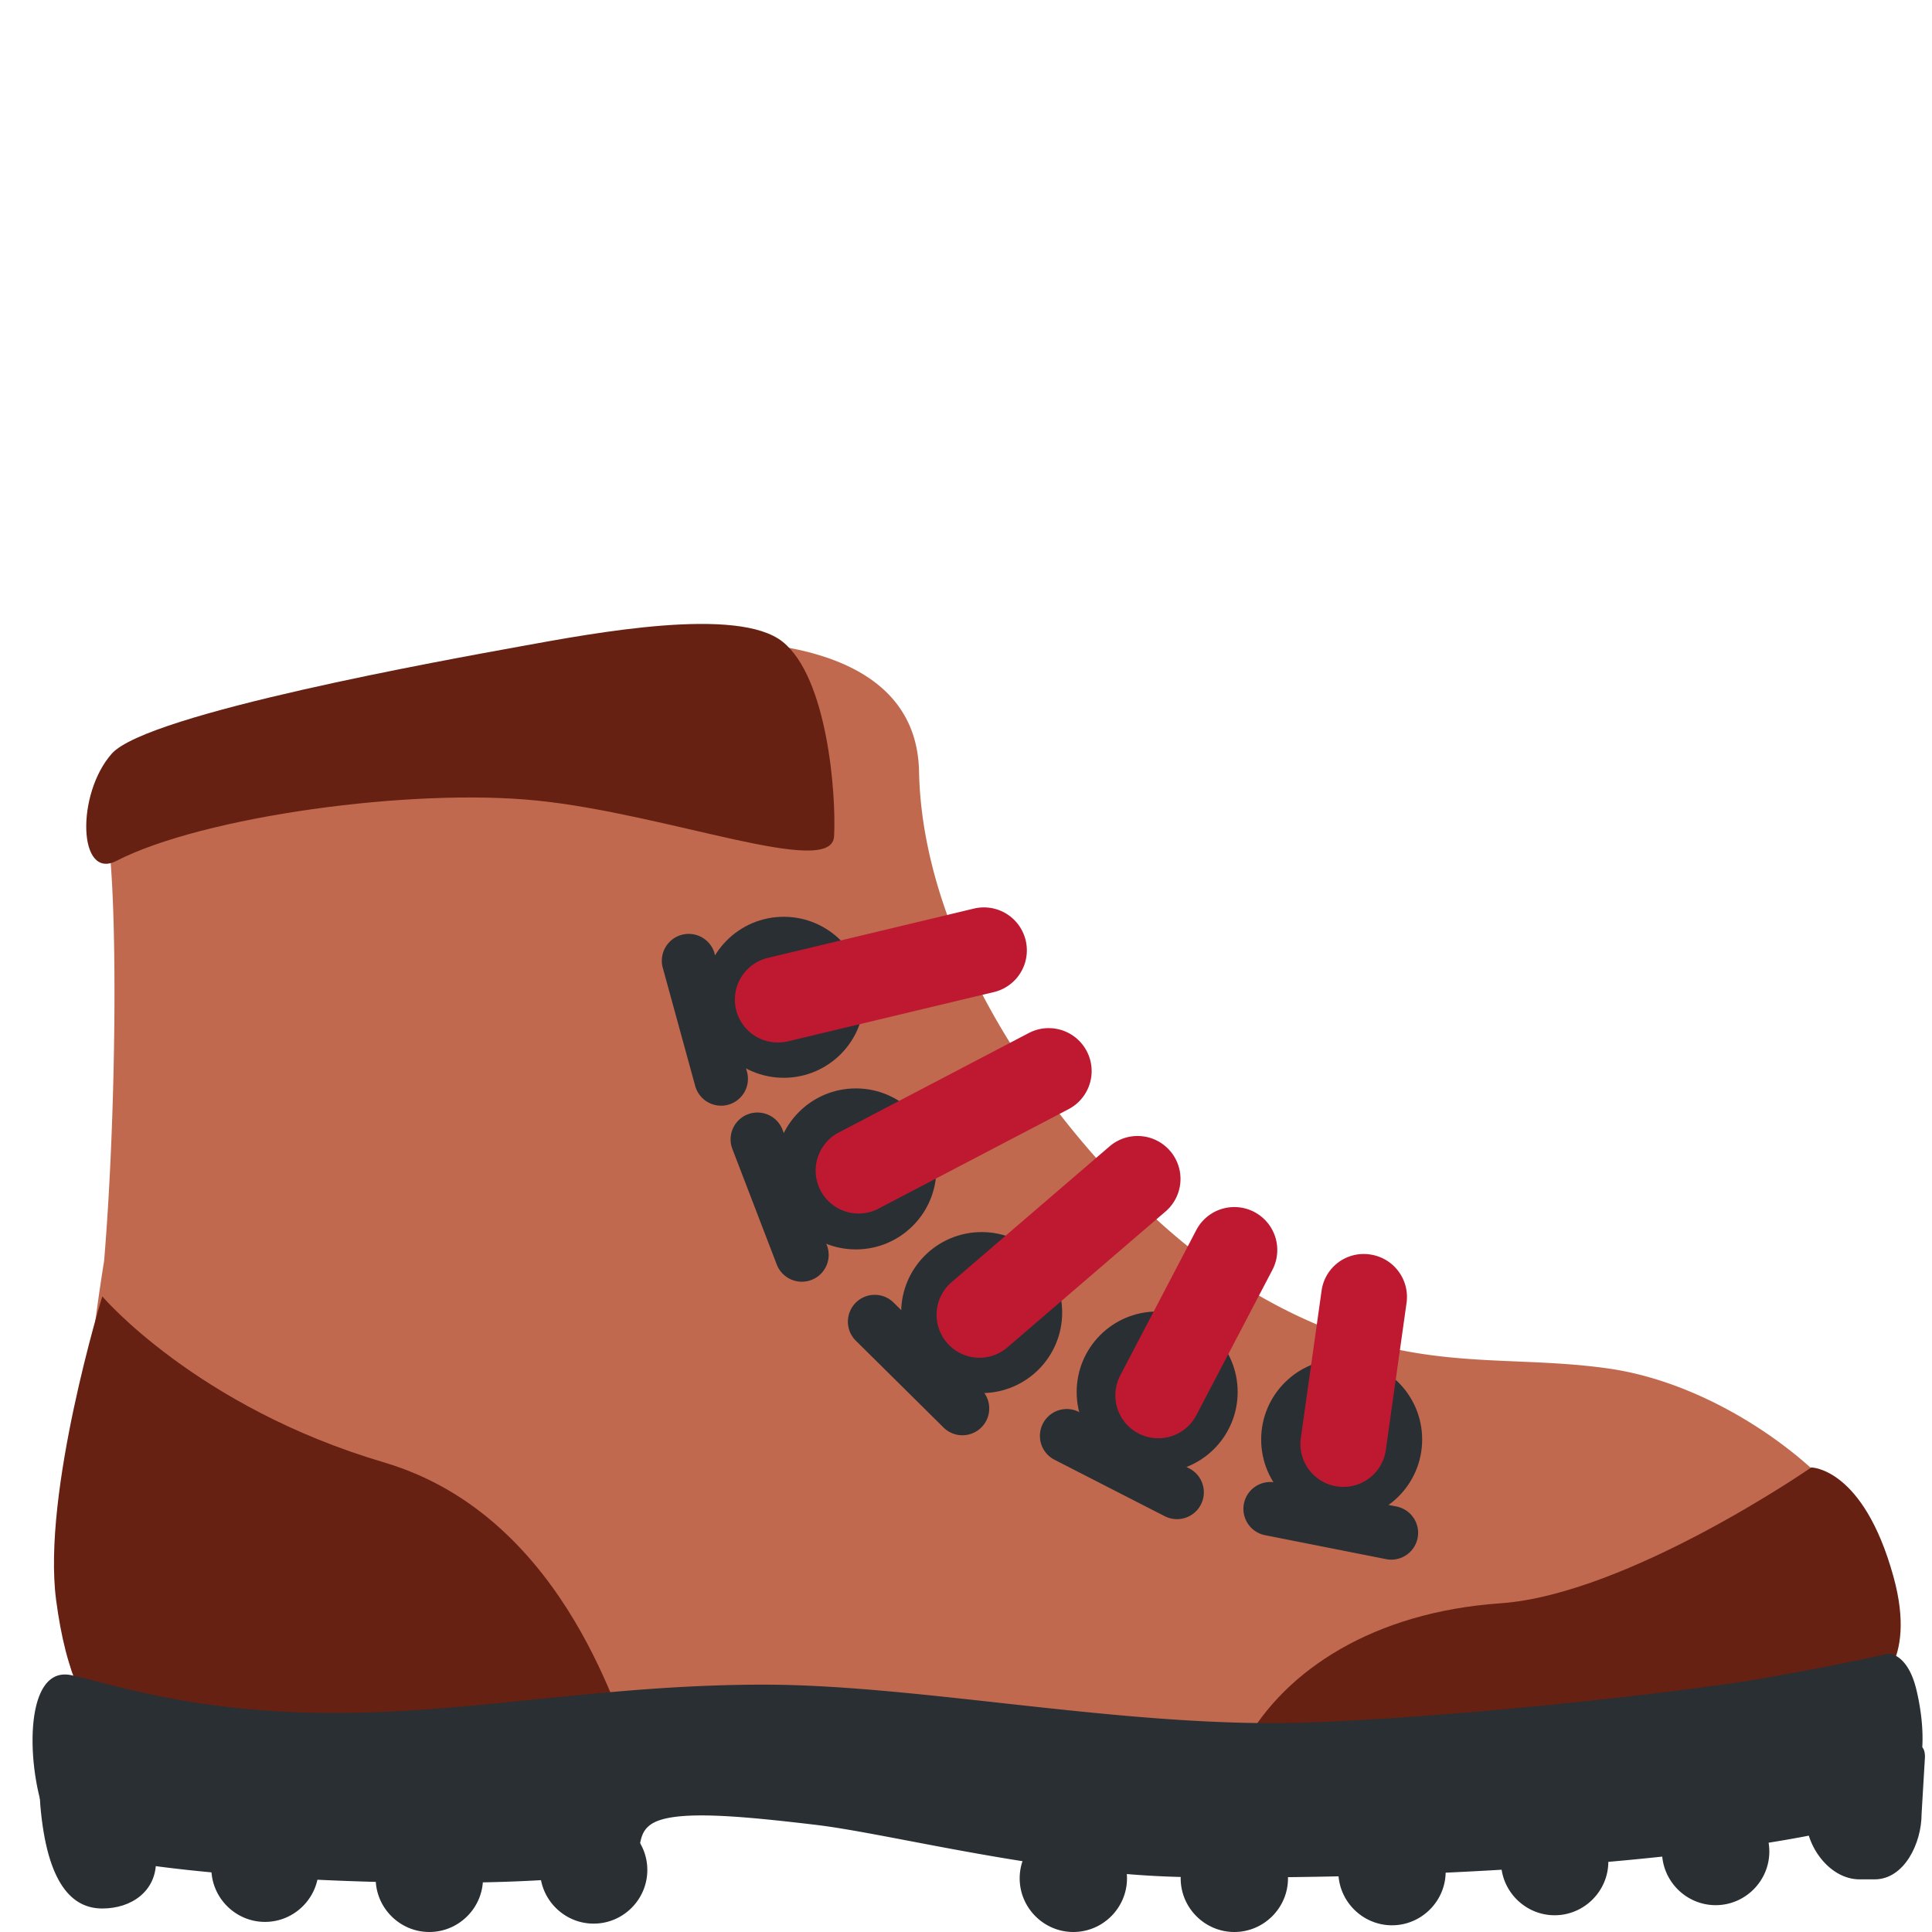 <?xml version="1.0" encoding="utf-8"?><!-- Скачано с сайта svg4.ru / Downloaded from svg4.ru -->
<svg width="800px" height="800px" viewBox="0 0 36 36" xmlns="http://www.w3.org/2000/svg" xmlns:xlink="http://www.w3.org/1999/xlink" aria-hidden="true" role="img" class="iconify iconify--twemoji" preserveAspectRatio="xMidYMid meet"><path fill="#C1694F" d="M34.469 28.156c-.59-.885-2.458-2.365-4.5-2.656c-2.112-.302-3.877.18-6.571-1.394a2.48 2.48 0 0 0-.273-.19c-2.153-1.247-5.917-5.417-6-9.542c-.047-2.336-3-2.625-5.375-2.333c-2.375.292-10.083 2.083-9.792 3.25c.248.991.224 5.316-.018 8.205c-.366 2.27-.636 5.435-.636 7.44C1.303 31.599 2.333 32 2.333 32l14.198.5l17.688-.477s.933-.084.906-.711c-.042-.958-.156-2.406-.656-3.156z"></path><path fill="#662113" d="M23.208 32.458c.75-1.333 2.375-2.417 4.75-2.583s5.792-2.531 5.792-2.531s.969 0 1.531 2.031c.463 1.67-.406 2.094-.406 2.094s-3.542 1.99-5.875 1.615s-5.792-.626-5.792-.626zM1.906 24.156s-1.125 3.656-.86 5.661c.181 1.369.573 2.351 1.376 2.58c.803.229 9.5.066 9.328.009c-.172-.057-1.097-4.124-4.594-5.156c-3.497-1.032-5.25-3.094-5.25-3.094z"></path><path fill="#292F33" d="M1.906 35.562c-.55 0-1.031-.438-1.156-1.938l-.031-.562c.156-2 .638.625 1.188.625c.55 0 1 .45 1 1c-.001.55-.451.875-1.001.875zm3.032.25c-.55 0-1-.45-1-1s.45-1 1-1s1 .45 1 1s-.45 1-1 1zM8 36c-.55 0-1-.45-1-1s.45-1 1-1s1 .45 1 1s-.45 1-1 1zm3.062-.156c-.55 0-1-.45-1-1s.45-1 1-1s1 .45 1 1s-.449 1-1 1zM20 36c-.55 0-1-.45-1-1s.45-1 1-1s1 .45 1 1s-.45 1-1 1zm3 0c-.55 0-1-.45-1-1s.45-1 1-1s1 .45 1 1s-.45 1-1 1zm2.938-.125c-.55 0-1-.45-1-1s.45-1 1-1s1 .45 1 1s-.451 1-1 1zm3.031-.187c-.55 0-1-.45-1-1s.45-1 1-1s1 .45 1 1c0 .549-.45 1-1 1zm3-.188c-.55 0-1-.45-1-1s.45-1 1-1s1 .45 1 1s-.45 1-1 1zm2.962-.481h-.281c-.55 0-1-.606-1-1.156c0-.55.45-1 1-1s1.219-.675 1.219-.125l-.063 1.062c0 .55-.325 1.219-.875 1.219z"></path><path fill="#662113" d="M2.167 16.042c-.713.366-.75-1.25-.083-2s6.25-1.75 7.625-2s4.042-.75 4.875-.083c.833.667 1 2.833.958 3.625c-.042.791-3.084-.417-5.542-.667c-2.323-.237-6.208.291-7.833 1.125z"></path><circle fill="#292F33" cx="14.604" cy="18.583" r="1.5"></circle><circle fill="#292F33" cx="15.948" cy="21.781" r="1.5"></circle><circle fill="#292F33" cx="18.292" cy="24.458" r="1.5"></circle><circle fill="#292F33" cx="21.562" cy="25.938" r="1.5"></circle><circle fill="#292F33" cx="25" cy="26.823" r="1.5"></circle><path fill="#BE1931" d="M14.5 19.425a.799.799 0 0 1-.185-1.578l3.833-.917a.799.799 0 1 1 .372 1.556l-3.833.917a.808.808 0 0 1-.187.022zm1.5 3.187a.8.8 0 0 1-.372-1.509l3.542-1.854a.8.8 0 1 1 .742 1.418l-3.542 1.854a.793.793 0 0 1-.37.091zm2.25 2.688a.801.801 0 0 1-.522-1.406l2.958-2.542a.8.8 0 0 1 1.043 1.213l-2.958 2.542a.798.798 0 0 1-.521.193zm3.332 1.5a.8.8 0 0 1-.708-1.171l1.417-2.708a.8.8 0 1 1 1.418.742l-1.417 2.708a.8.8 0 0 1-.71.429zm3.45.906a.8.8 0 0 1-.793-.911l.386-2.739a.792.792 0 0 1 .903-.681a.8.8 0 0 1 .681.903l-.386 2.739a.798.798 0 0 1-.791.689z"></path><path fill="#292F33" d="M1.334 31.216c.787.175 2.201.662 4.591.7c2.755.044 5.187-.525 8.308-.525c2.991 0 6.9.848 10.319.7c3.487-.152 7.35-.652 8.192-.799c1.667-.292 2.438-.479 2.438-.479s.365-.021.531.688c.167.708.304 2.083-.841 2.427c-2.186.656-7.554 1.113-12.724 1.049c-2.626-.032-5.549-.81-6.966-.976c-1.417-.167-2.667-.287-3.062 0c-.396.287.089.792-.946.933c-2.58.35-8.614.044-9.928-.516c-.672-.286-1.051-3.455.088-3.202zm12.102-10.613a.501.501 0 0 1-.482-.368l-.61-2.224a.501.501 0 0 1 .965-.265l.61 2.225a.5.5 0 0 1-.483.632zm1.505 3.28a.501.501 0 0 1-.467-.32l-.827-2.153a.5.5 0 1 1 .934-.359l.827 2.153a.5.5 0 0 1-.467.679zm2.992 2.861a.498.498 0 0 1-.352-.145l-1.639-1.622a.5.5 0 0 1 .703-.711l1.639 1.622a.5.5 0 0 1-.351.856zm3.998 1.563a.504.504 0 0 1-.228-.055l-2.053-1.051a.5.5 0 0 1 .455-.891l2.053 1.051a.5.5 0 0 1-.227.946zm3.993.755a.473.473 0 0 1-.098-.01l-2.263-.448a.5.5 0 0 1 .193-.981l2.263.448a.5.5 0 0 1-.095.991z"></path></svg>